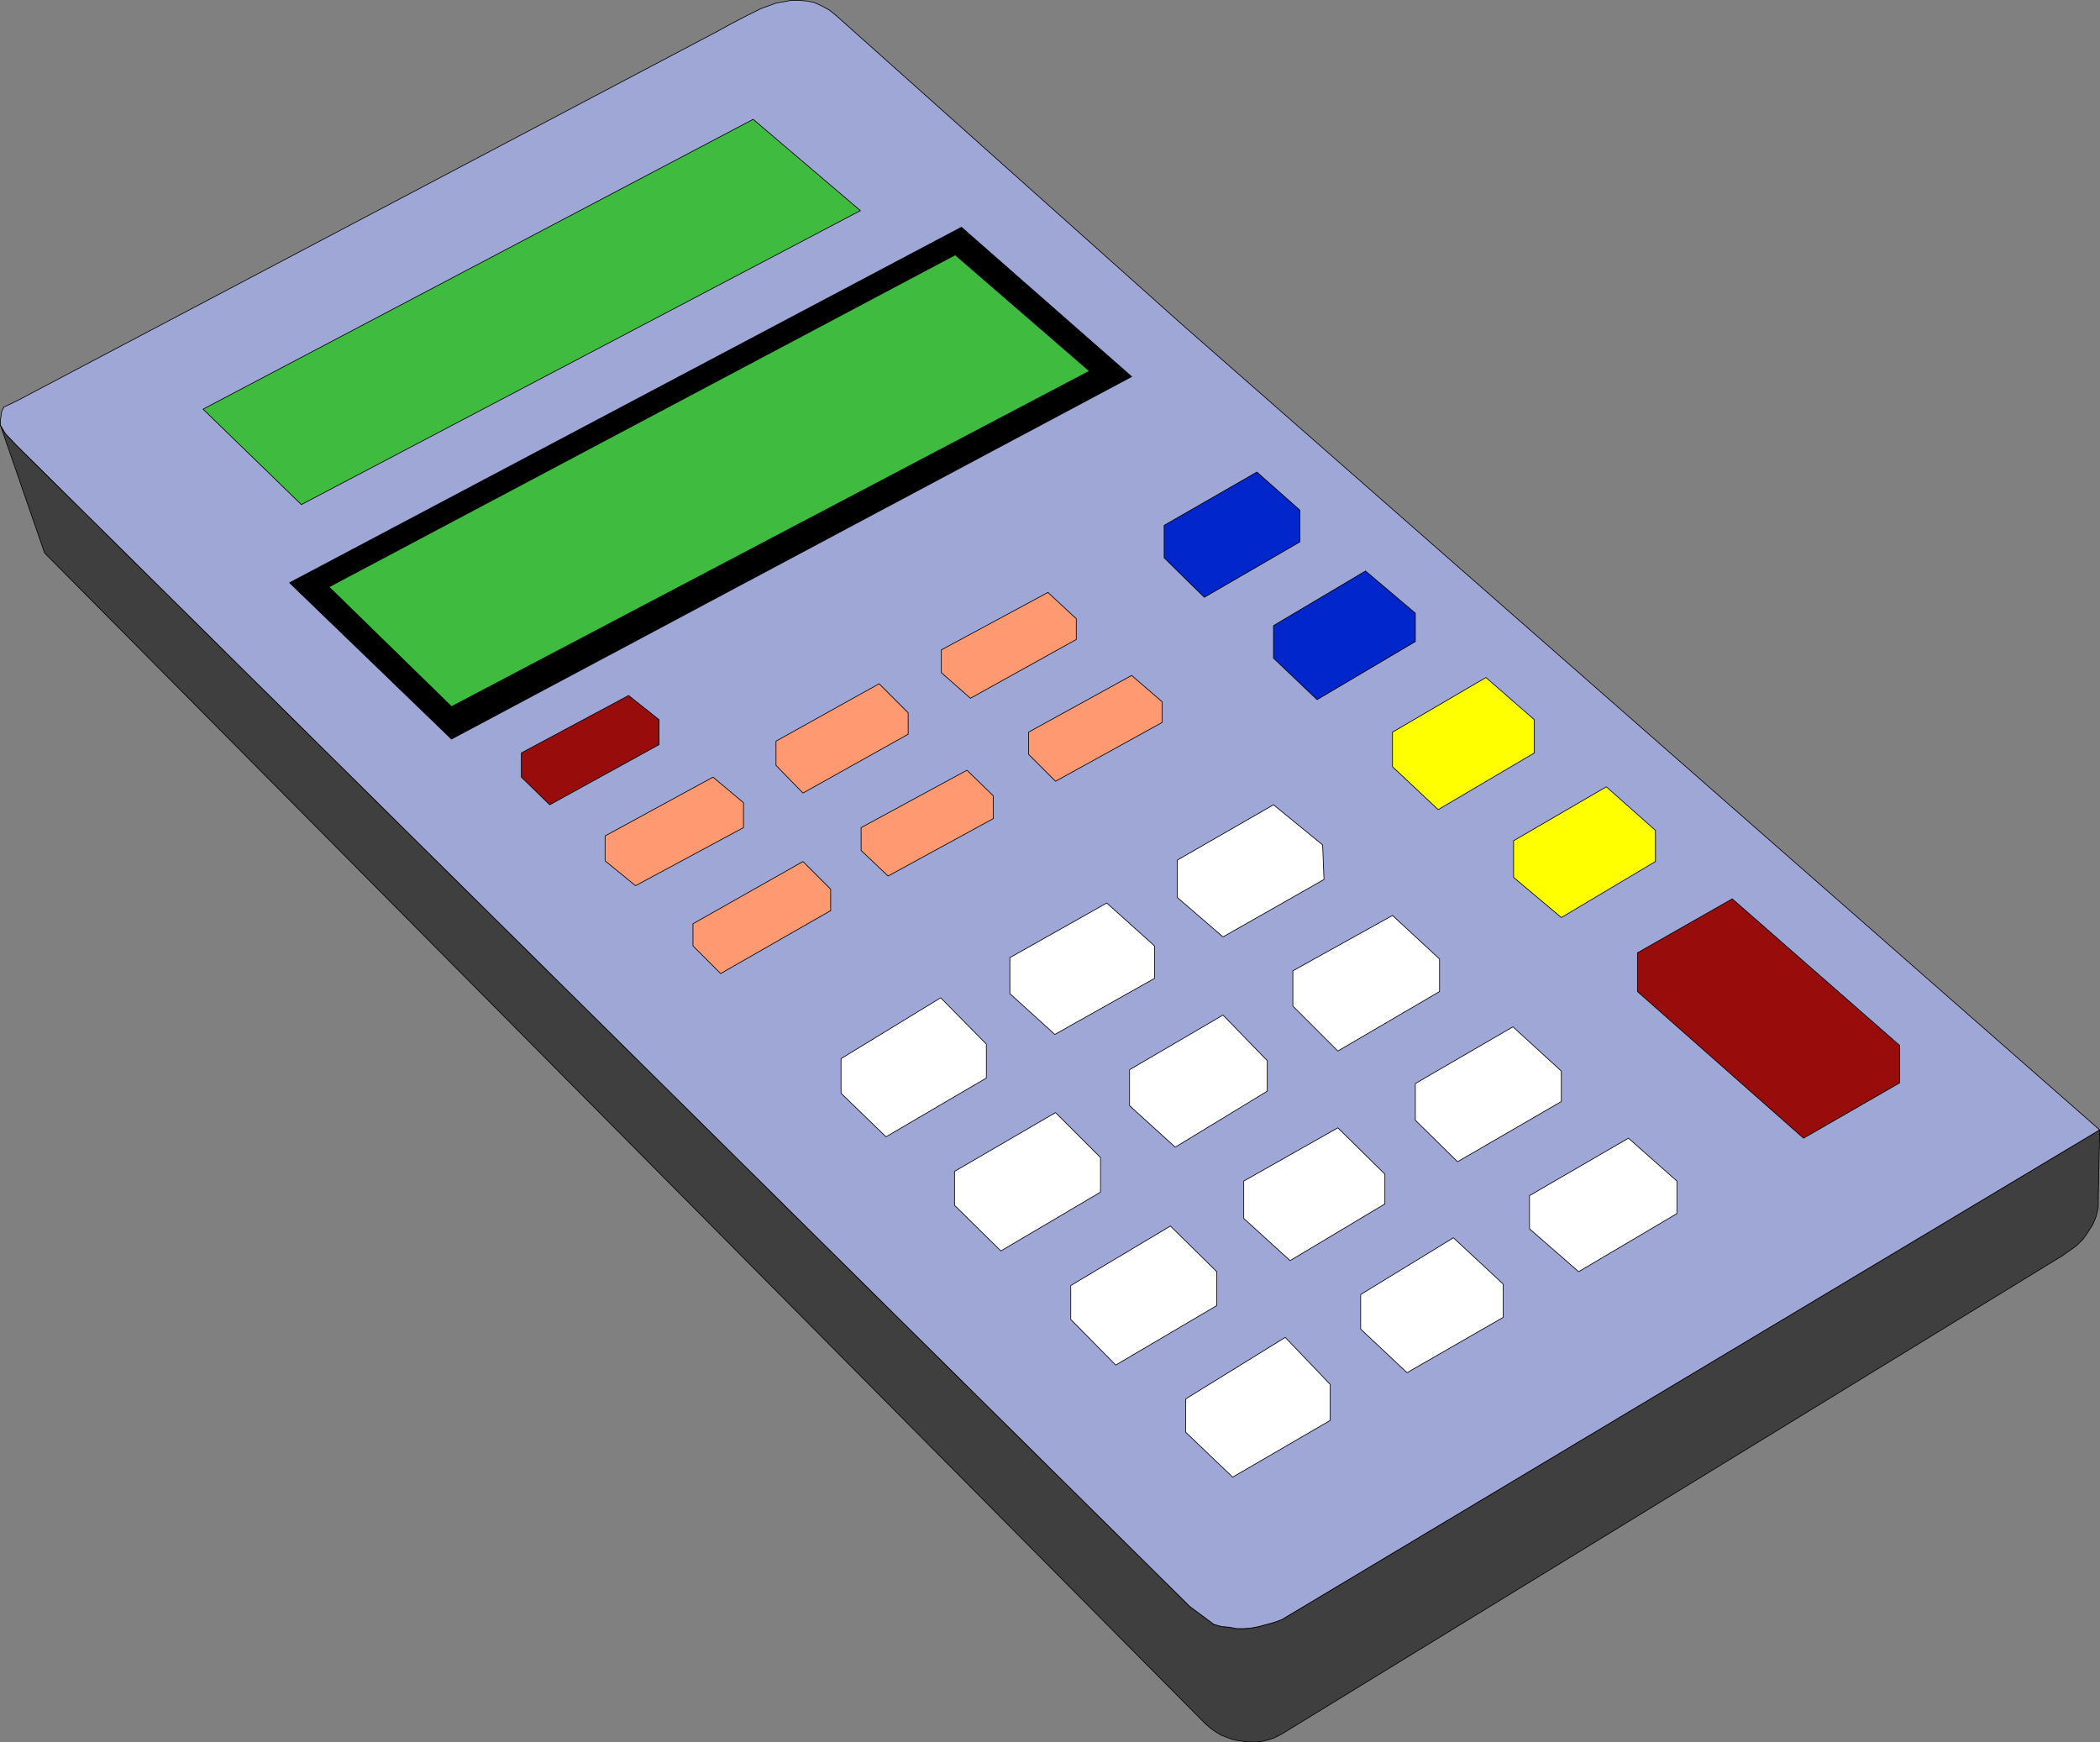 <?xml version="1.0" encoding="UTF-8" standalone="no"?>
<svg
   version="1.0"
   width="129.766mm"
   height="107.678mm"
   id="svg73"
   sodipodi:docname="Calculator 11.wmf"
   xmlns:inkscape="http://www.inkscape.org/namespaces/inkscape"
   xmlns:sodipodi="http://sodipodi.sourceforge.net/DTD/sodipodi-0.dtd"
   xmlns="http://www.w3.org/2000/svg"
   xmlns:svg="http://www.w3.org/2000/svg">
  <rect width="100%" height="100%" fill="#808080" stroke="none"/>
  <sodipodi:namedview
     id="namedview73"
     pagecolor="#ffffff"
     bordercolor="#000000"
     borderopacity="0.25"
     inkscape:showpageshadow="2"
     inkscape:pageopacity="0.0"
     inkscape:pagecheckerboard="0"
     inkscape:deskcolor="#d1d1d1"
     inkscape:document-units="mm" />
  <defs
     id="defs1">
    <pattern
       id="WMFhbasepattern"
       patternUnits="userSpaceOnUse"
       width="6"
       height="6"
       x="0"
       y="0" />
  </defs>
  <path
     style="fill:#3f3f3f;fill-opacity:1;fill-rule:evenodd;stroke:none"
     d="m 280.618,401.72 0.97,0.969 1.131,0.969 1.131,0.808 1.293,0.808 1.293,0.485 1.293,0.485 1.454,0.323 1.293,0.162 1.454,0.162 h 1.454 l 1.293,-0.162 1.454,-0.323 1.454,-0.485 1.293,-0.646 1.131,-0.646 1.293,-0.808 180.345,-110.507 1.616,-1.131 1.778,-1.292 1.454,-1.454 1.131,-1.616 1.131,-1.777 0.808,-1.939 0.485,-2.1 v -2.1 l 0.323,-15.994 -191.011,114.385 -1.778,0.646 -1.778,0.485 -1.778,0.485 -1.616,0.323 -1.778,0.162 h -1.778 l -1.778,-0.323 -1.778,-0.162 -1.778,-0.485 -5.656,-4.201 L 3.474,103.641 1.212,101.218 0.081,99.279 10.423,129.167 Z"
     id="path1" />
  <path
     style="fill:none;stroke:#000000;stroke-width:0.162px;stroke-linecap:round;stroke-linejoin:round;stroke-miterlimit:4;stroke-dasharray:none;stroke-opacity:1"
     d="m 280.618,401.72 0.97,0.969 1.131,0.969 1.131,0.808 1.293,0.808 1.293,0.485 1.293,0.485 1.454,0.323 1.293,0.162 1.454,0.162 h 1.454 l 1.293,-0.162 1.454,-0.323 1.454,-0.485 1.293,-0.646 1.131,-0.646 1.293,-0.808"
     id="path2" />
  <path
     style="fill:none;stroke:#000000;stroke-width:0.162px;stroke-linecap:round;stroke-linejoin:round;stroke-miterlimit:4;stroke-dasharray:none;stroke-opacity:1"
     d="M 301.303,403.82 481.648,293.313"
     id="path3" />
  <path
     style="fill:none;stroke:#000000;stroke-width:0.162px;stroke-linecap:round;stroke-linejoin:round;stroke-miterlimit:4;stroke-dasharray:none;stroke-opacity:1"
     d="m 481.648,293.313 1.616,-1.131 1.778,-1.292 1.454,-1.454 1.131,-1.616 1.131,-1.777 0.808,-1.939 0.485,-2.1 v -2.1"
     id="path4" />
  <path
     style="fill:none;stroke:#000000;stroke-width:0.162px;stroke-linecap:round;stroke-linejoin:round;stroke-miterlimit:4;stroke-dasharray:none;stroke-opacity:1"
     d="m 490.051,279.903 0.323,-15.994 -191.011,114.385 -1.778,0.646"
     id="path5" />
  <path
     style="fill:none;stroke:#000000;stroke-width:0.162px;stroke-linecap:round;stroke-linejoin:round;stroke-miterlimit:4;stroke-dasharray:none;stroke-opacity:1"
     d="m 297.586,378.94 -1.778,0.485 -1.778,0.485 -1.616,0.323 -1.778,0.162 h -1.778 l -1.778,-0.323 -1.778,-0.162 -1.778,-0.485"
     id="path6" />
  <path
     style="fill:none;stroke:#000000;stroke-width:0.162px;stroke-linecap:round;stroke-linejoin:round;stroke-miterlimit:4;stroke-dasharray:none;stroke-opacity:1"
     d="M 283.527,379.424 277.871,375.224 3.474,103.641"
     id="path7" />
  <path
     style="fill:none;stroke:#000000;stroke-width:0.162px;stroke-linecap:round;stroke-linejoin:round;stroke-miterlimit:4;stroke-dasharray:none;stroke-opacity:1"
     d="M 3.474,103.641 1.212,101.218"
     id="path8" />
  <path
     style="fill:none;stroke:#000000;stroke-width:0.162px;stroke-linecap:round;stroke-linejoin:round;stroke-miterlimit:4;stroke-dasharray:none;stroke-opacity:1"
     d="M 1.212,101.218 0.081,99.279 10.423,129.167 280.618,401.72"
     id="path9" />
  <path
     style="fill:#9fa7d7;fill-opacity:1;fill-rule:evenodd;stroke:none"
     d="m 490.375,263.909 -191.011,114.385 -1.778,0.646 -1.778,0.485 -1.778,0.485 -1.616,0.323 -1.778,0.162 h -1.778 l -1.778,-0.323 -1.778,-0.162 -1.778,-0.485 -5.656,-4.201 L 3.474,103.641 1.212,101.218 0.081,99.279 V 98.148 L 0.242,97.179 0.404,96.048 0.889,95.078 3.959,93.624 167.498,7.351 l 3.232,-1.777 3.394,-1.777 3.555,-1.777 1.778,-0.646 1.778,-0.646 1.778,-0.323 1.778,-0.323 h 1.778 l 1.939,0.162 1.616,0.323 1.778,0.808 1.778,0.969 1.616,1.292 80.477,71.894 z"
     id="path10" />
  <path
     style="fill:none;stroke:#000000;stroke-width:0.162px;stroke-linecap:round;stroke-linejoin:round;stroke-miterlimit:4;stroke-dasharray:none;stroke-opacity:1"
     d="m 490.375,263.909 -191.011,114.385 -1.778,0.646"
     id="path11" />
  <path
     style="fill:none;stroke:#000000;stroke-width:0.162px;stroke-linecap:round;stroke-linejoin:round;stroke-miterlimit:4;stroke-dasharray:none;stroke-opacity:1"
     d="m 297.586,378.94 -1.778,0.485 -1.778,0.485 -1.616,0.323 -1.778,0.162 h -1.778 l -1.778,-0.323 -1.778,-0.162 -1.778,-0.485"
     id="path12" />
  <path
     style="fill:none;stroke:#000000;stroke-width:0.162px;stroke-linecap:round;stroke-linejoin:round;stroke-miterlimit:4;stroke-dasharray:none;stroke-opacity:1"
     d="M 283.527,379.424 277.871,375.224 3.474,103.641"
     id="path13" />
  <path
     style="fill:none;stroke:#000000;stroke-width:0.162px;stroke-linecap:round;stroke-linejoin:round;stroke-miterlimit:4;stroke-dasharray:none;stroke-opacity:1"
     d="M 3.474,103.641 1.212,101.218"
     id="path14" />
  <path
     style="fill:none;stroke:#000000;stroke-width:0.162px;stroke-linecap:round;stroke-linejoin:round;stroke-miterlimit:4;stroke-dasharray:none;stroke-opacity:1"
     d="M 1.212,101.218 0.081,99.279"
     id="path15" />
  <path
     style="fill:none;stroke:#000000;stroke-width:0.162px;stroke-linecap:round;stroke-linejoin:round;stroke-miterlimit:4;stroke-dasharray:none;stroke-opacity:1"
     d="M 0.081,99.279 V 98.148 L 0.242,97.179 0.404,96.048 0.889,95.078"
     id="path16" />
  <path
     style="fill:none;stroke:#000000;stroke-width:0.162px;stroke-linecap:round;stroke-linejoin:round;stroke-miterlimit:4;stroke-dasharray:none;stroke-opacity:1"
     d="M 0.889,95.078 3.959,93.624 167.498,7.351"
     id="path17" />
  <path
     style="fill:none;stroke:#000000;stroke-width:0.162px;stroke-linecap:round;stroke-linejoin:round;stroke-miterlimit:4;stroke-dasharray:none;stroke-opacity:1"
     d="m 167.498,7.351 3.232,-1.777 3.394,-1.777 3.555,-1.777 1.778,-0.646 1.778,-0.646 1.778,-0.323 1.778,-0.323 h 1.778 l 1.939,0.162 1.616,0.323 1.778,0.808 1.778,0.969 1.616,1.292"
     id="path18" />
  <path
     style="fill:none;stroke:#000000;stroke-width:0.162px;stroke-linecap:round;stroke-linejoin:round;stroke-miterlimit:4;stroke-dasharray:none;stroke-opacity:1"
     d="M 195.293,3.635 275.77,75.529 490.375,263.909"
     id="path19" />
  <path
     style="fill:#3fbc3f;fill-opacity:1;fill-rule:evenodd;stroke:none"
     d="M 70.377,117.858 47.43,95.563 175.901,27.869 200.949,49.195 Z"
     id="path20" />
  <path
     style="fill:none;stroke:#000000;stroke-width:0.162px;stroke-linecap:round;stroke-linejoin:round;stroke-miterlimit:4;stroke-dasharray:none;stroke-opacity:1"
     d="M 70.377,117.858 47.43,95.563 175.901,27.869 200.949,49.195 70.377,117.858"
     id="path21" />
  <path
     style="fill:#990c0c;fill-opacity:1;fill-rule:evenodd;stroke:none"
     d="m 121.765,181.513 6.626,6.462 25.533,-14.056 v -5.816 l -7.11,-5.655 -25.048,13.409 z"
     id="path22" />
  <path
     style="fill:none;stroke:#000000;stroke-width:0.162px;stroke-linecap:round;stroke-linejoin:round;stroke-miterlimit:4;stroke-dasharray:none;stroke-opacity:1"
     d="m 121.765,181.513 6.626,6.462 25.533,-14.056 v -5.816 l -7.11,-5.655 -25.048,13.409 v 5.655"
     id="path23" />
  <path
     style="fill:#ff9972;fill-opacity:1;fill-rule:evenodd;stroke:none"
     d="m 173.639,193.307 v -5.816 l -7.11,-5.978 -25.21,13.733 v 5.816 l 7.11,5.816 z"
     id="path24" />
  <path
     style="fill:none;stroke:#000000;stroke-width:0.162px;stroke-linecap:round;stroke-linejoin:round;stroke-miterlimit:4;stroke-dasharray:none;stroke-opacity:1"
     d="m 173.639,193.307 v -5.816 l -7.11,-5.978 -25.21,13.733 v 5.816 l 7.11,5.816 25.21,-13.571"
     id="path25" />
  <path
     style="fill:#ff9972;fill-opacity:1;fill-rule:evenodd;stroke:none"
     d="m 194.001,212.694 -25.694,14.702 -6.464,-6.462 v -5.17 l 25.694,-14.54 6.464,6.462 z"
     id="path26" />
  <path
     style="fill:none;stroke:#000000;stroke-width:0.162px;stroke-linecap:round;stroke-linejoin:round;stroke-miterlimit:4;stroke-dasharray:none;stroke-opacity:1"
     d="m 194.001,212.694 -25.694,14.702 -6.464,-6.462 v -5.17 l 25.694,-14.54 6.464,6.462 v 5.008"
     id="path27" />
  <path
     style="fill:#ffffff;fill-opacity:1;fill-rule:evenodd;stroke:none"
     d="M 196.425,255.346 V 247.268 l 23.27,-14.217 10.666,10.825 v 7.916 l -23.432,13.733 z"
     id="path28" />
  <path
     style="fill:none;stroke:#000000;stroke-width:0.162px;stroke-linecap:round;stroke-linejoin:round;stroke-miterlimit:4;stroke-dasharray:none;stroke-opacity:1"
     d="M 196.425,255.346 V 247.268 l 23.27,-14.217 10.666,10.825 v 7.916 l -23.432,13.733 -10.504,-10.178"
     id="path29" />
  <path
     style="fill:#ffffff;fill-opacity:1;fill-rule:evenodd;stroke:none"
     d="m 222.927,281.519 v -7.916 l 23.594,-13.733 10.504,10.501 v 8.078 l -23.27,13.733 z"
     id="path30" />
  <path
     style="fill:none;stroke:#000000;stroke-width:0.162px;stroke-linecap:round;stroke-linejoin:round;stroke-miterlimit:4;stroke-dasharray:none;stroke-opacity:1"
     d="m 222.927,281.519 v -7.916 l 23.594,-13.733 10.504,10.501 v 8.078 l -23.27,13.733 -10.827,-10.663"
     id="path31" />
  <path
     style="fill:#ffffff;fill-opacity:1;fill-rule:evenodd;stroke:none"
     d="m 250.076,308.176 v -7.916 l 23.27,-13.894 10.827,10.663 v 7.916 l -23.594,13.894 z"
     id="path32" />
  <path
     style="fill:none;stroke:#000000;stroke-width:0.162px;stroke-linecap:round;stroke-linejoin:round;stroke-miterlimit:4;stroke-dasharray:none;stroke-opacity:1"
     d="m 250.076,308.176 v -7.916 l 23.27,-13.894 10.827,10.663 v 7.916 l -23.594,13.894 -10.504,-10.663"
     id="path33" />
  <path
     style="fill:#ffffff;fill-opacity:1;fill-rule:evenodd;stroke:none"
     d="m 276.901,334.511 v -7.755 l 23.27,-14.379 10.504,10.986 v 8.401 l -22.786,13.248 z"
     id="path34" />
  <path
     style="fill:none;stroke:#000000;stroke-width:0.162px;stroke-linecap:round;stroke-linejoin:round;stroke-miterlimit:4;stroke-dasharray:none;stroke-opacity:1"
     d="m 276.901,334.511 v -7.755 l 23.27,-14.379 10.504,10.986 v 8.401 l -22.786,13.248 -10.989,-10.501"
     id="path35" />
  <path
     style="fill:#ff9972;fill-opacity:1;fill-rule:evenodd;stroke:none"
     d="m 187.537,185.229 -6.302,-6.462 v -5.655 l 24.078,-13.409 6.787,6.786 v 5.008 z"
     id="path36" />
  <path
     style="fill:none;stroke:#000000;stroke-width:0.162px;stroke-linecap:round;stroke-linejoin:round;stroke-miterlimit:4;stroke-dasharray:none;stroke-opacity:1"
     d="m 187.537,185.229 -6.302,-6.462 v -5.655 l 24.078,-13.409 6.787,6.786 v 5.008 l -24.563,13.733"
     id="path37" />
  <path
     style="fill:#ff9972;fill-opacity:1;fill-rule:evenodd;stroke:none"
     d="m 201.111,193.307 24.725,-13.409 6.141,5.978 v 5.331 l -24.563,13.409 -6.302,-5.978 z"
     id="path38" />
  <path
     style="fill:none;stroke:#000000;stroke-width:0.162px;stroke-linecap:round;stroke-linejoin:round;stroke-miterlimit:4;stroke-dasharray:none;stroke-opacity:1"
     d="m 201.111,193.307 24.725,-13.409 6.141,5.978 v 5.331 l -24.563,13.409 -6.302,-5.978 v -5.331"
     id="path39" />
  <path
     style="fill:#ffffff;fill-opacity:1;fill-rule:evenodd;stroke:none"
     d="m 235.855,232.081 10.504,9.532 23.27,-13.086 v -7.593 l -11.15,-10.017 -22.624,12.763 z"
     id="path40" />
  <path
     style="fill:none;stroke:#000000;stroke-width:0.162px;stroke-linecap:round;stroke-linejoin:round;stroke-miterlimit:4;stroke-dasharray:none;stroke-opacity:1"
     d="m 235.855,232.081 10.504,9.532 23.27,-13.086 v -7.593 l -11.15,-10.017 -22.624,12.763 v 8.401"
     id="path41" />
  <path
     style="fill:#ffffff;fill-opacity:1;fill-rule:evenodd;stroke:none"
     d="m 263.812,249.853 21.816,-12.763 10.342,10.663 v 7.109 l -21.493,13.086 -10.666,-9.694 z"
     id="path42" />
  <path
     style="fill:none;stroke:#000000;stroke-width:0.162px;stroke-linecap:round;stroke-linejoin:round;stroke-miterlimit:4;stroke-dasharray:none;stroke-opacity:1"
     d="m 263.812,249.853 21.816,-12.763 10.342,10.663 v 7.109 l -21.493,13.086 -10.666,-9.694 v -8.401"
     id="path43" />
  <path
     style="fill:#ffffff;fill-opacity:1;fill-rule:evenodd;stroke:none"
     d="m 290.476,275.864 21.978,-12.44 10.989,10.825 v 6.947 l -22.139,13.248 -10.827,-9.855 z"
     id="path44" />
  <path
     style="fill:none;stroke:#000000;stroke-width:0.162px;stroke-linecap:round;stroke-linejoin:round;stroke-miterlimit:4;stroke-dasharray:none;stroke-opacity:1"
     d="m 290.476,275.864 21.978,-12.44 10.989,10.825 v 6.947 l -22.139,13.248 -10.827,-9.855 v -8.724"
     id="path45" />
  <path
     style="fill:#ffffff;fill-opacity:1;fill-rule:evenodd;stroke:none"
     d="m 317.786,310.438 v -8.078 l 21.654,-13.248 11.635,10.825 v 7.755 l -22.462,12.925 z"
     id="path46" />
  <path
     style="fill:none;stroke:#000000;stroke-width:0.162px;stroke-linecap:round;stroke-linejoin:round;stroke-miterlimit:4;stroke-dasharray:none;stroke-opacity:1"
     d="m 317.786,310.438 v -8.078 l 21.654,-13.248 11.635,10.825 v 7.755 l -22.462,12.925 -10.827,-10.178"
     id="path47" />
  <path
     style="fill:#ff9972;fill-opacity:1;fill-rule:evenodd;stroke:none"
     d="m 244.743,138.376 -24.886,13.41 v 5.331 l 6.787,5.978 24.725,-13.733 v -4.847 z"
     id="path48" />
  <path
     style="fill:none;stroke:#000000;stroke-width:0.162px;stroke-linecap:round;stroke-linejoin:round;stroke-miterlimit:4;stroke-dasharray:none;stroke-opacity:1"
     d="m 244.743,138.376 -24.886,13.41 v 5.331 l 6.787,5.978 24.725,-13.733 v -4.847 l -6.626,-6.139"
     id="path49" />
  <path
     style="fill:#ff9972;fill-opacity:1;fill-rule:evenodd;stroke:none"
     d="m 271.407,168.75 -24.886,13.733 -6.302,-6.301 v -5.17 l 24.078,-13.248 7.11,6.139 z"
     id="path50" />
  <path
     style="fill:none;stroke:#000000;stroke-width:0.162px;stroke-linecap:round;stroke-linejoin:round;stroke-miterlimit:4;stroke-dasharray:none;stroke-opacity:1"
     d="m 271.407,168.75 -24.886,13.733 -6.302,-6.301 v -5.17 l 24.078,-13.248 7.11,6.139 v 4.847"
     id="path51" />
  <path
     style="fill:#ffffff;fill-opacity:1;fill-rule:evenodd;stroke:none"
     d="m 308.898,197.346 -11.474,-9.37 -22.462,12.925 v 8.724 l 10.666,9.209 23.594,-13.409 z"
     id="path52" />
  <path
     style="fill:none;stroke:#000000;stroke-width:0.162px;stroke-linecap:round;stroke-linejoin:round;stroke-miterlimit:4;stroke-dasharray:none;stroke-opacity:1"
     d="m 308.898,197.346 -11.474,-9.37 -22.462,12.925 v 8.724 l 10.666,9.209 23.594,-13.409 -0.323,-8.078"
     id="path53" />
  <path
     style="fill:#ffffff;fill-opacity:1;fill-rule:evenodd;stroke:none"
     d="m 301.949,234.989 10.504,10.501 23.755,-13.894 v -7.593 l -10.989,-10.178 -23.27,12.925 z"
     id="path54" />
  <path
     style="fill:none;stroke:#000000;stroke-width:0.162px;stroke-linecap:round;stroke-linejoin:round;stroke-miterlimit:4;stroke-dasharray:none;stroke-opacity:1"
     d="m 301.949,234.989 10.504,10.501 23.755,-13.894 v -7.593 l -10.989,-10.178 -23.27,12.925 v 8.24"
     id="path55" />
  <path
     style="fill:#ffffff;fill-opacity:1;fill-rule:evenodd;stroke:none"
     d="m 330.552,261.647 v -8.563 l 22.786,-13.248 11.312,10.34 v 7.109 l -24.24,14.056 z"
     id="path56" />
  <path
     style="fill:none;stroke:#000000;stroke-width:0.162px;stroke-linecap:round;stroke-linejoin:round;stroke-miterlimit:4;stroke-dasharray:none;stroke-opacity:1"
     d="m 330.552,261.647 v -8.563 l 22.786,-13.248 11.312,10.34 v 7.109 l -24.24,14.056 -9.858,-9.694"
     id="path57" />
  <path
     style="fill:#ffffff;fill-opacity:1;fill-rule:evenodd;stroke:none"
     d="m 357.216,287.012 11.474,10.017 22.947,-13.571 v -7.593 l -11.312,-10.017 -23.109,13.409 z"
     id="path58" />
  <path
     style="fill:none;stroke:#000000;stroke-width:0.162px;stroke-linecap:round;stroke-linejoin:round;stroke-miterlimit:4;stroke-dasharray:none;stroke-opacity:1"
     d="m 357.216,287.012 11.474,10.017 22.947,-13.571 v -7.593 l -11.312,-10.017 -23.109,13.409 v 7.755"
     id="path59" />
  <path
     style="fill:#0026cc;fill-opacity:1;fill-rule:evenodd;stroke:none"
     d="m 271.892,130.298 9.373,9.209 22.301,-12.925 v -7.432 l -10.019,-8.886 -21.654,12.44 z"
     id="path60" />
  <path
     style="fill:none;stroke:#000000;stroke-width:0.162px;stroke-linecap:round;stroke-linejoin:round;stroke-miterlimit:4;stroke-dasharray:none;stroke-opacity:1"
     d="m 271.892,130.298 9.373,9.209 22.301,-12.925 v -7.432 l -10.019,-8.886 -21.654,12.44 v 7.593"
     id="path61" />
  <path
     style="fill:#0026cc;fill-opacity:1;fill-rule:evenodd;stroke:none"
     d="m 297.424,146.131 21.493,-12.763 11.635,9.855 v 6.624 l -22.947,13.571 -10.181,-9.694 z"
     id="path62" />
  <path
     style="fill:none;stroke:#000000;stroke-width:0.162px;stroke-linecap:round;stroke-linejoin:round;stroke-miterlimit:4;stroke-dasharray:none;stroke-opacity:1"
     d="m 297.424,146.131 21.493,-12.763 11.635,9.855 v 6.624 l -22.947,13.571 -10.181,-9.694 v -7.593"
     id="path63" />
  <path
     style="fill:#ffff00;fill-opacity:1;fill-rule:evenodd;stroke:none"
     d="m 325.22,179.09 v -8.078 l 21.816,-12.763 11.312,9.855 v 7.755 l -22.462,13.248 z"
     id="path64" />
  <path
     style="fill:none;stroke:#000000;stroke-width:0.162px;stroke-linecap:round;stroke-linejoin:round;stroke-miterlimit:4;stroke-dasharray:none;stroke-opacity:1"
     d="m 325.22,179.09 v -8.078 l 21.816,-12.763 11.312,9.855 v 7.755 l -22.462,13.248 -10.666,-10.017"
     id="path65" />
  <path
     style="fill:#ffff00;fill-opacity:1;fill-rule:evenodd;stroke:none"
     d="m 353.5,204.939 v -8.563 l 21.654,-12.602 11.474,10.178 v 7.27 l -21.978,13.086 z"
     id="path66" />
  <path
     style="fill:none;stroke:#000000;stroke-width:0.162px;stroke-linecap:round;stroke-linejoin:round;stroke-miterlimit:4;stroke-dasharray:none;stroke-opacity:1"
     d="m 353.5,204.939 v -8.563 l 21.654,-12.602 11.474,10.178 v 7.27 l -21.978,13.086 -11.15,-9.37"
     id="path67" />
  <path
     style="fill:#990c0c;fill-opacity:1;fill-rule:evenodd;stroke:none"
     d="m 404.565,209.948 39.107,34.251 v 8.724 l -22.462,12.925 -38.784,-34.251 v -9.047 z"
     id="path68" />
  <path
     style="fill:none;stroke:#000000;stroke-width:0.162px;stroke-linecap:round;stroke-linejoin:round;stroke-miterlimit:4;stroke-dasharray:none;stroke-opacity:1"
     d="m 404.565,209.948 39.107,34.251 v 8.724 l -22.462,12.925 -38.784,-34.251 v -9.047 l 22.139,-12.602"
     id="path69" />
  <path
     style="fill:#000000;fill-opacity:1;fill-rule:evenodd;stroke:none"
     d="m 105.444,172.627 v -7.593 L 254.439,86.677 223.089,59.535 76.841,137.084 105.444,165.034 v 7.593 L 67.63,136.115 224.543,53.073 264.296,87.97 Z"
     id="path70" />
  <path
     style="fill:none;stroke:#000000;stroke-width:0.162px;stroke-linecap:round;stroke-linejoin:round;stroke-miterlimit:4;stroke-dasharray:none;stroke-opacity:1"
     d="m 105.444,172.627 v -7.593 L 254.439,86.677 223.089,59.535 76.841,137.084 105.444,165.034 v 7.593 L 67.63,136.115 224.543,53.073 264.296,87.97 105.444,172.627"
     id="path71" />
  <path
     style="fill:#3fbc3f;fill-opacity:1;fill-rule:evenodd;stroke:none"
     d="M 76.841,137.084 223.089,59.535 254.439,86.677 105.444,165.034 Z"
     id="path72" />
  <path
     style="fill:none;stroke:#000000;stroke-width:0.162px;stroke-linecap:round;stroke-linejoin:round;stroke-miterlimit:4;stroke-dasharray:none;stroke-opacity:1"
     d="M 76.841,137.084 223.089,59.535 254.439,86.677 105.444,165.034 76.841,137.084"
     id="path73" />
</svg>
